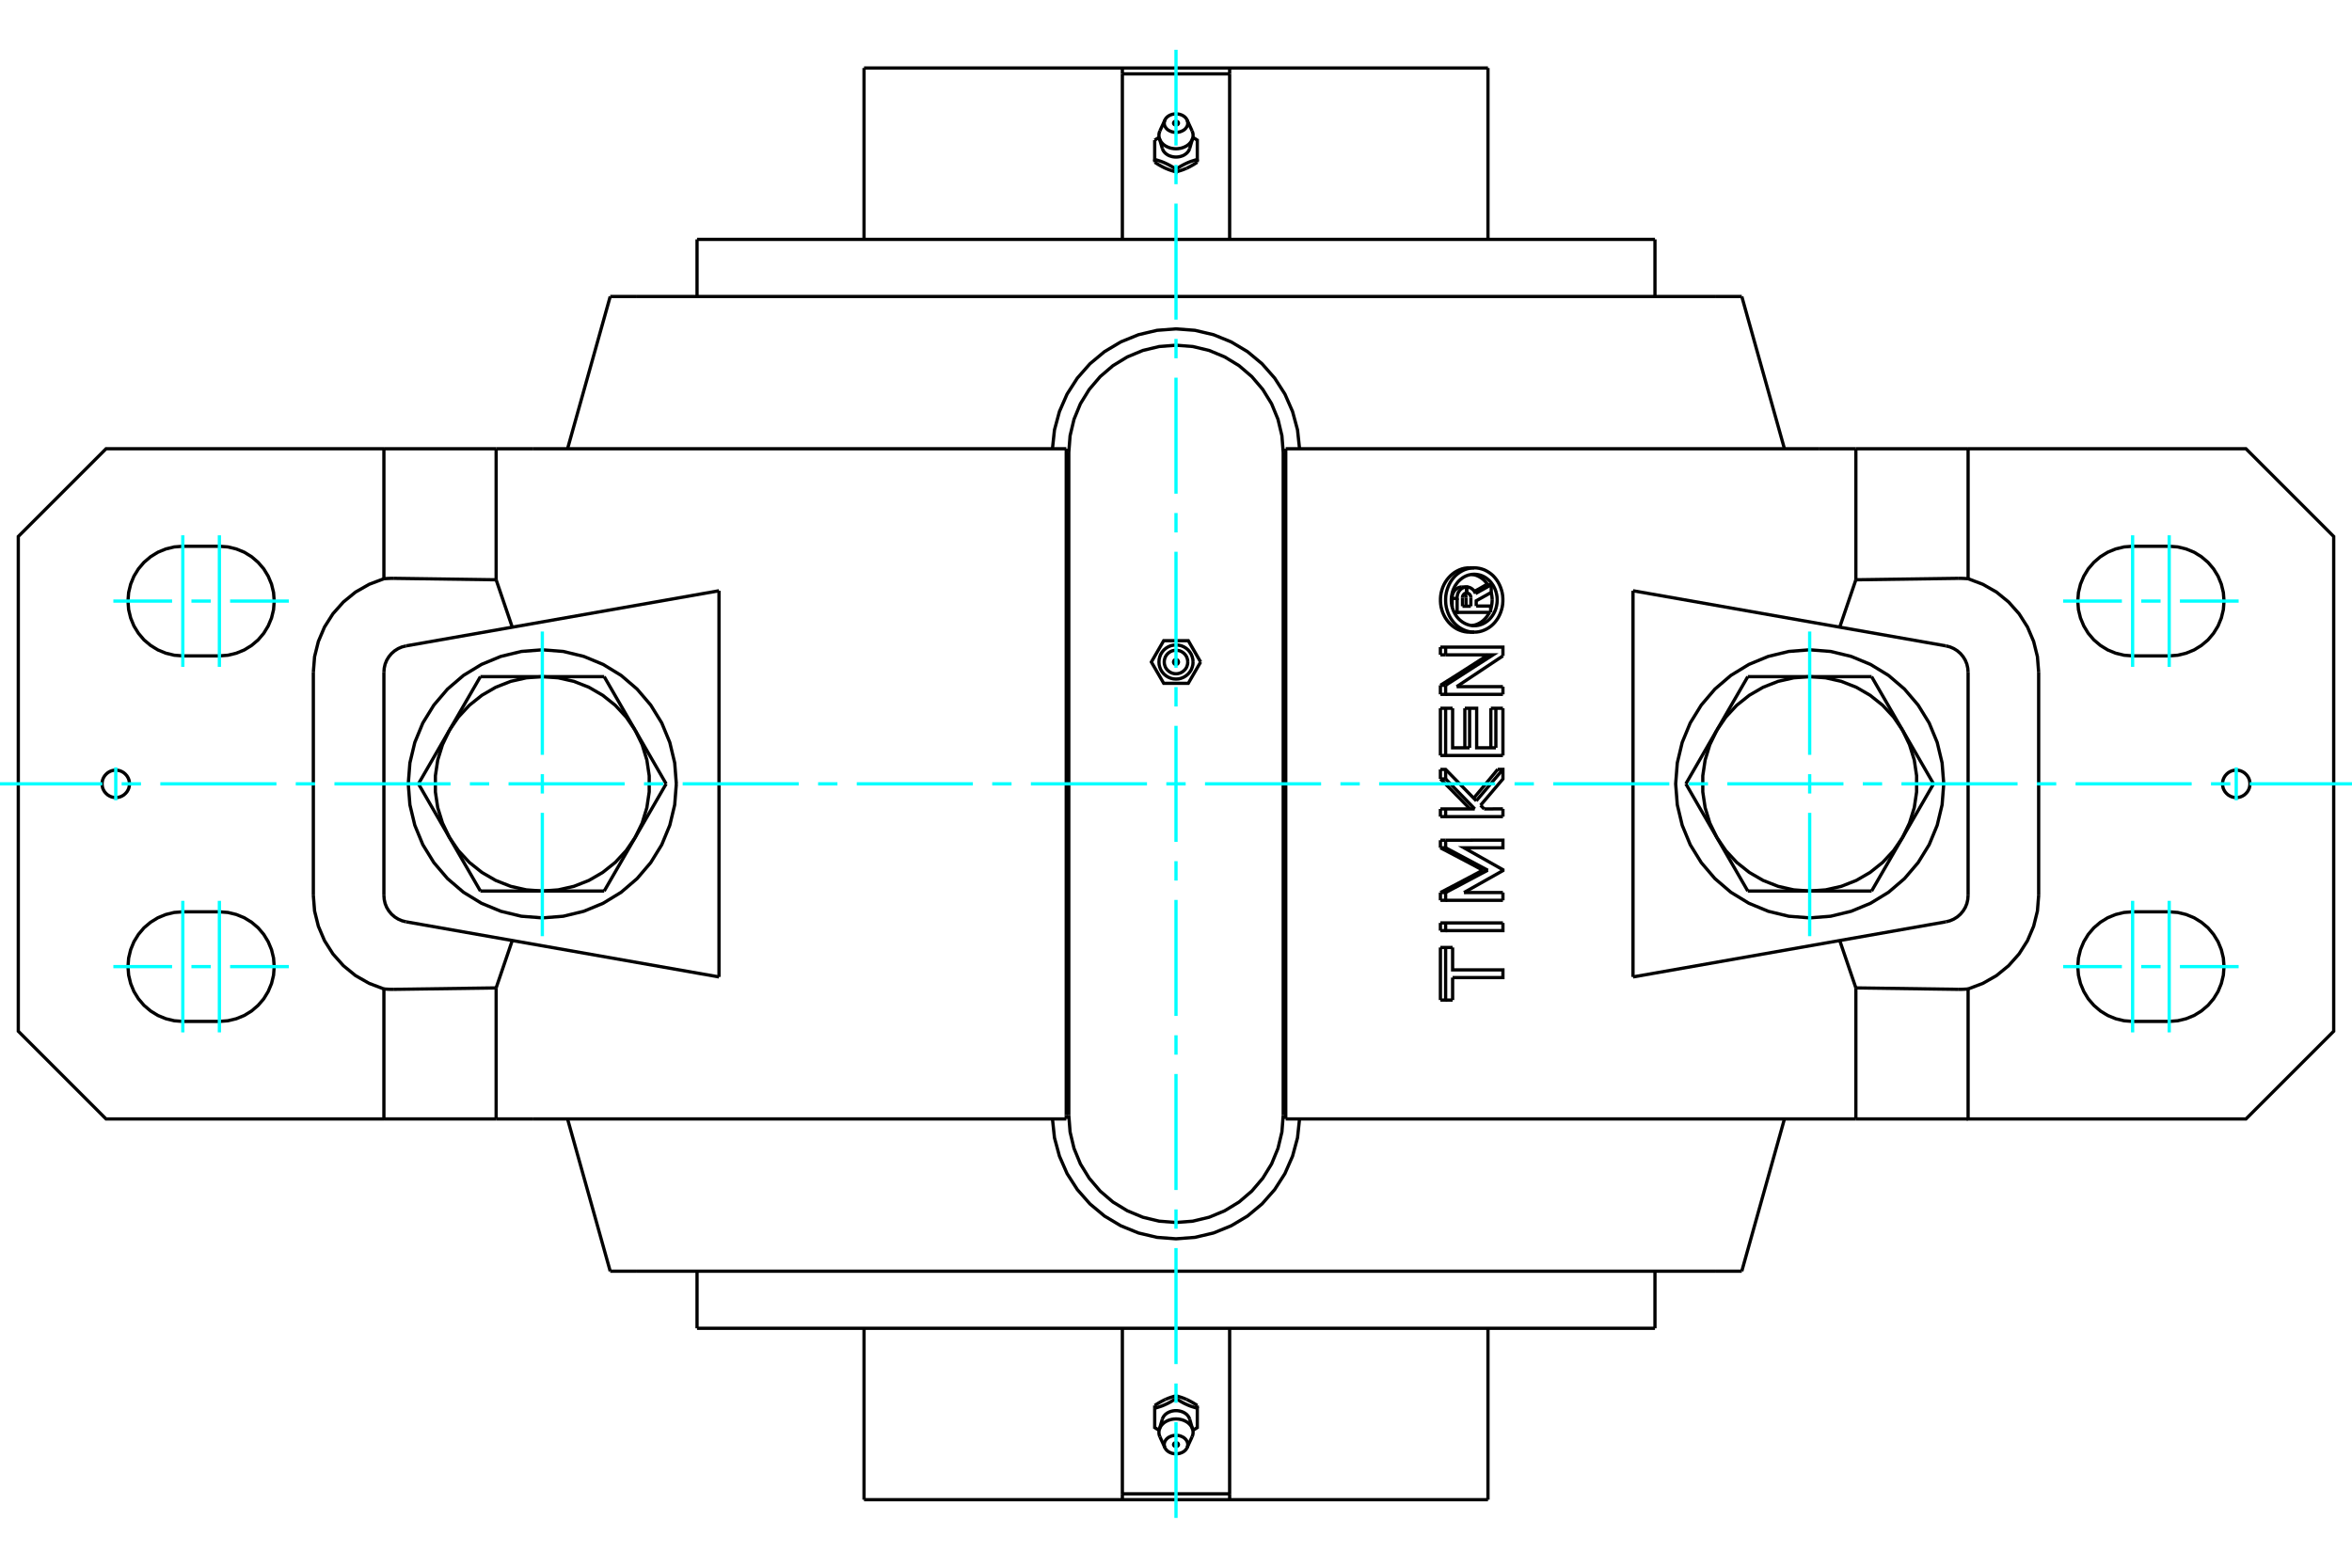 <?xml version="1.0" standalone="no"?>
<!DOCTYPE svg PUBLIC "-//W3C//DTD SVG 1.1//EN"
	"http://www.w3.org/Graphics/SVG/1.1/DTD/svg11.dtd">
<svg xmlns="http://www.w3.org/2000/svg" height="100%" width="100%" viewBox="0 0 36000 24000">
	<rect x="-1800" y="-1200" width="39600" height="26400" style="fill:#FFF"/>
	<g style="fill:none; fill-rule:evenodd" transform="matrix(1 0 0 1 0 0)">
		<g style="fill:none; stroke:#000; stroke-width:50; shape-rendering:geometricPrecision">
			<polyline points="19641,6926 19621,6670 19561,6419 19463,6181 19328,5962 19161,5766 18965,5598 18745,5464 18507,5365 18257,5305 18000,5285 17743,5305 17493,5365 17255,5464 17035,5598 16839,5766 16672,5962 16537,6181 16439,6419 16379,6670 16359,6926"/>
			<line x1="16359" y1="17074" x2="16359" y2="6926"/>
			<polyline points="16359,17074 16379,17330 16439,17581 16537,17819 16672,18038 16839,18234 17035,18402 17255,18536 17493,18635 17743,18695 18000,18715 18257,18695 18507,18635 18745,18536 18965,18402 19161,18234 19328,18038 19463,17819 19561,17581 19621,17330 19641,17074"/>
			<line x1="19641" y1="6926" x2="19641" y2="17074"/>
			<line x1="9735" y1="4539" x2="9340" y2="4539"/>
			<line x1="26265" y1="4539" x2="9735" y2="4539"/>
			<line x1="26660" y1="4539" x2="26265" y2="4539"/>
			<line x1="26265" y1="19461" x2="26660" y2="19461"/>
			<line x1="9735" y1="19461" x2="26265" y2="19461"/>
			<line x1="9340" y1="19461" x2="9735" y2="19461"/>
			<line x1="22385" y1="9281" x2="22513" y2="9281"/>
			<line x1="22385" y1="9153" x2="22385" y2="9281"/>
			<polyline points="22448,9079 22445,9079 22442,9079 22439,9079 22436,9080 22433,9081 22431,9082 22428,9083 22425,9084 22423,9085 22420,9086 22417,9088 22415,9090 22412,9091 22410,9093 22408,9095 22406,9097 22404,9100 22402,9102 22400,9105 22398,9107 22396,9110 22395,9112 22393,9115 22392,9118 22390,9121 22389,9124 22388,9127 22387,9130 22387,9133 22386,9136 22385,9140 22385,9143 22385,9146 22385,9149 22385,9153"/>
			<polyline points="22374,8987 22448,8987 22448,9079"/>
			<polyline points="22227,9161 22227,9153 22227,9146 22228,9138 22228,9131 22229,9123 22230,9116 22232,9108 22234,9101 22236,9094 22239,9086 22242,9079 22245,9073 22249,9066 22252,9059 22256,9053 22260,9047 22265,9041 22269,9036 22274,9031 22279,9026 22284,9021 22290,9017 22296,9012 22302,9008 22308,9005 22314,9001 22320,8998 22327,8996 22334,8993 22340,8991 22347,8990 22354,8988 22361,8987 22367,8987 22374,8987"/>
			<polyline points="22227,9161 22303,9161 22303,9153 22303,9145 22303,9138 22304,9130 22305,9123 22306,9115 22308,9108 22310,9101 22312,9093 22314,9086 22317,9079 22320,9073 22324,9066 22327,9060 22331,9053 22335,9047 22340,9042 22344,9036 22349,9031 22354,9026 22360,9021 22365,9016 22371,9012 22377,9008 22383,9005 22389,9001 22395,8998 22401,8996 22408,8993 22414,8991 22421,8990 22428,8988 22434,8987 22441,8987 22448,8987"/>
			<line x1="22227" y1="9292" x2="22227" y2="9161"/>
			<polyline points="22257,9375 22303,9375 22303,9161"/>
			<line x1="22816" y1="9375" x2="22303" y2="9375"/>
			<line x1="22816" y1="9278" x2="22816" y2="9375"/>
			<line x1="22595" y1="9278" x2="22816" y2="9278"/>
			<line x1="22440" y1="9281" x2="22440" y2="9151"/>
			<line x1="22513" y1="9281" x2="22513" y2="9151"/>
			<polyline points="22440,9151 22440,9149 22440,9147 22439,9145 22439,9143 22439,9141 22439,9139 22438,9137 22438,9135 22438,9133 22437,9131 22437,9129 22436,9128 22436,9126 22435,9124 22434,9122 22433,9120 22433,9118 22432,9116 22431,9115 22430,9113 22429,9111 22428,9110 22427,9108 22426,9106 22425,9105 22424,9103 22423,9102 22421,9101 22420,9099 22419,9098 22418,9097 22416,9095 22415,9094 22413,9093 22412,9092"/>
			<polyline points="22513,9151 22513,9148 22513,9144 22513,9141 22512,9138 22512,9135 22511,9132 22510,9129 22509,9126 22508,9123 22507,9120 22506,9117 22504,9114 22503,9111 22501,9109 22500,9106 22498,9104 22496,9101 22494,9099 22492,9097 22490,9095 22487,9093 22485,9091 22483,9089 22480,9088 22478,9086 22475,9085 22472,9084 22470,9083 22467,9082 22464,9081 22461,9080 22459,9079 22456,9079 22453,9079 22450,9079"/>
			<polyline points="22448,9079 22450,9079 22450,8987"/>
			<polyline points="22448,8987 22450,8987 22455,8987 22460,8987 22465,8988 22470,8988 22474,8989 22479,8990 22484,8991 22489,8993 22493,8994 22498,8996 22502,8998 22507,9000 22511,9002 22516,9005 22520,9007 22524,9010 22528,9013 22532,9016 22536,9019 22540,9023 22544,9026 22548,9030 22551,9033 22555,9037 22558,9041 22561,9046 22564,9050 22567,9054 22570,9059 22573,9063 22575,9068 22578,9073 22580,9078 22582,9082 22584,9087"/>
			<polyline points="22568,9055 22573,9052 22578,9049 22583,9046 22589,9043 22594,9040 22599,9037 22604,9034 22609,9031 22615,9028 22620,9025 22625,9023 22630,9020 22635,9017 22641,9014 22646,9011 22651,9008 22656,9005 22661,9002 22667,8999 22672,8996 22677,8993 22682,8990 22687,8987 22693,8984 22698,8981 22703,8978 22708,8975 22713,8972 22718,8969 22724,8966 22729,8963 22734,8960 22739,8957 22744,8955 22749,8952"/>
			<line x1="22584" y1="9087" x2="22825" y2="8952"/>
			<polyline points="22749,8952 22825,8952 22825,9069 22595,9198 22595,9278"/>
			<polyline points="22047,10843 22127,10843 22234,10843"/>
			<line x1="22047" y1="11566" x2="22047" y2="10843"/>
			<polyline points="22047,11566 22127,11566 22127,10843"/>
			<line x1="23004" y1="11566" x2="22127" y2="11566"/>
			<line x1="23004" y1="10843" x2="23004" y2="11566"/>
			<polyline points="22819,10843 22896,10843 23004,10843"/>
			<line x1="22819" y1="11448" x2="22819" y2="10843"/>
			<line x1="22896" y1="11448" x2="22896" y2="10843"/>
			<polyline points="22234,10843 22234,11448 22494,11448"/>
			<line x1="22421" y1="11448" x2="22421" y2="10843"/>
			<line x1="22494" y1="11448" x2="22494" y2="10843"/>
			<polyline points="22421,10843 22494,10843 22602,10843 22602,11448 22896,11448"/>
			<line x1="22047" y1="12979" x2="22047" y2="12863"/>
			<polyline points="22047,12979 22127,12979 22127,12863"/>
			<line x1="22047" y1="12863" x2="22127" y2="12863"/>
			<polyline points="22696,13322 22678,13312 22660,13302 22641,13292 22623,13283 22605,13273 22587,13263 22568,13253 22550,13243 22532,13234 22513,13224 22495,13214 22476,13204 22458,13194 22439,13185 22421,13175 22402,13165 22384,13155 22365,13146 22347,13136 22328,13126 22310,13116 22291,13106 22272,13097 22254,13087 22235,13077 22216,13067 22198,13058 22179,13048 22160,13038 22142,13028 22123,13018 22104,13009 22085,12999 22066,12989 22047,12979"/>
			<polyline points="22696,13322 22771,13322 22127,12979"/>
			<polyline points="22047,13664 22066,13654 22085,13645 22104,13635 22123,13625 22142,13615 22160,13605 22179,13596 22198,13586 22216,13576 22235,13566 22254,13557 22272,13547 22291,13537 22310,13527 22328,13517 22347,13508 22365,13498 22384,13488 22402,13478 22421,13468 22439,13459 22458,13449 22476,13439 22495,13429 22513,13420 22532,13410 22550,13400 22568,13390 22587,13380 22605,13371 22623,13361 22641,13351 22660,13341 22678,13331 22696,13322"/>
			<polyline points="22047,13664 22127,13664 22771,13322"/>
			<line x1="22047" y1="13783" x2="22047" y2="13664"/>
			<polyline points="22047,13783 22127,13783 22127,13664"/>
			<line x1="23004" y1="13783" x2="22127" y2="13783"/>
			<line x1="23004" y1="13664" x2="23004" y2="13783"/>
			<line x1="22408" y1="13664" x2="23004" y2="13664"/>
			<polyline points="22127,12863 23004,12862 23004,12979 22408,12979 23004,13315 23004,13328 22408,13664"/>
			<polyline points="22047,14505 22127,14505 22234,14505"/>
			<line x1="22047" y1="15310" x2="22047" y2="14505"/>
			<polyline points="22047,15310 22127,15310 22127,14505"/>
			<line x1="22234" y1="15310" x2="22127" y2="15310"/>
			<line x1="22234" y1="14966" x2="22234" y2="15310"/>
			<polyline points="22234,14505 22234,14848 23004,14848 23004,14966 22234,14966"/>
			<polyline points="22047,14129 22127,14129 23004,14129"/>
			<line x1="22047" y1="14247" x2="22047" y2="14129"/>
			<polyline points="22047,14247 22127,14247 22127,14129"/>
			<polyline points="23004,14129 23004,14247 22127,14247"/>
			<polyline points="22047,12384 22127,12384 22573,12384"/>
			<line x1="22047" y1="12502" x2="22047" y2="12384"/>
			<polyline points="22047,12502 22127,12502 22127,12384"/>
			<line x1="23004" y1="12502" x2="22127" y2="12502"/>
			<line x1="23004" y1="12383" x2="23004" y2="12502"/>
			<line x1="22716" y1="12384" x2="23004" y2="12383"/>
			<line x1="22662" y1="12328" x2="22716" y2="12384"/>
			<polyline points="22500,12384 22487,12371 22474,12357 22461,12344 22449,12331 22436,12318 22423,12305 22410,12292 22397,12279 22385,12266 22372,12253 22359,12239 22346,12226 22333,12213 22320,12200 22307,12187 22294,12174 22281,12161 22269,12148 22256,12135 22243,12122 22230,12108 22217,12095 22204,12082 22191,12069 22178,12056 22165,12043 22152,12030 22139,12017 22126,12004 22113,11991 22100,11977 22087,11964 22074,11951 22061,11938 22047,11925"/>
			<line x1="22573" y1="12384" x2="22127" y2="11925"/>
			<line x1="22047" y1="11925" x2="22127" y2="11925"/>
			<line x1="22047" y1="11925" x2="22047" y2="11779"/>
			<line x1="22127" y1="11925" x2="22127" y2="11779"/>
			<polyline points="22047,11779 22127,11779 22596,12260"/>
			<polyline points="22557,12220 22567,12207 22578,12195 22588,12182 22599,12169 22610,12157 22620,12144 22631,12131 22641,12119 22652,12106 22663,12094 22673,12081 22684,12068 22694,12056 22705,12043 22715,12030 22726,12018 22736,12005 22747,11993 22757,11980 22768,11967 22778,11955 22789,11942 22799,11930 22810,11917 22820,11904 22831,11892 22841,11879 22852,11866 22862,11854 22873,11841 22883,11829 22893,11816 22904,11803 22914,11791 22925,11778"/>
			<line x1="22596" y1="12260" x2="23004" y2="11778"/>
			<polyline points="22925,11778 23004,11778 23004,11925 22662,12328"/>
			<line x1="22047" y1="10630" x2="22047" y2="10491"/>
			<polyline points="22047,10630 22127,10630 22127,10491"/>
			<line x1="22047" y1="10491" x2="22127" y2="10491"/>
			<line x1="23004" y1="10630" x2="22127" y2="10630"/>
			<line x1="23004" y1="10512" x2="23004" y2="10630"/>
			<line x1="22296" y1="10512" x2="23004" y2="10512"/>
			<line x1="23004" y1="10041" x2="22296" y2="10512"/>
			<polyline points="22047,10491 22069,10478 22090,10464 22111,10451 22132,10438 22153,10424 22175,10411 22196,10398 22217,10385 22238,10371 22259,10358 22280,10345 22301,10331 22322,10318 22343,10305 22364,10291 22384,10278 22405,10265 22426,10251 22447,10238 22468,10225 22489,10211 22509,10198 22530,10185 22551,10172 22571,10158 22592,10145 22613,10132 22633,10118 22654,10105 22674,10092 22695,10078 22715,10065 22736,10052 22756,10038 22777,10025"/>
			<polyline points="22127,10491 22853,10025 22127,10025"/>
			<line x1="22047" y1="10025" x2="22127" y2="10025"/>
			<line x1="22047" y1="10025" x2="22047" y2="9907"/>
			<line x1="22127" y1="10025" x2="22127" y2="9907"/>
			<polyline points="22047,9907 22127,9907 23004,9907 23004,10041"/>
			<polyline points="22565,9678 22604,9676 22643,9670 22682,9660 22719,9646 22755,9629 22790,9608 22823,9584 22854,9556 22882,9526 22908,9492 22931,9457 22951,9419 22968,9379 22982,9337 22993,9295 23000,9251 23003,9207 23003,9163 23000,9119 22993,9076 22982,9033 22968,8992 22951,8952 22931,8914 22908,8878 22882,8845 22854,8814 22823,8787 22790,8763 22755,8742 22719,8724 22682,8711 22643,8701 22604,8695 22565,8693 22526,8695 22487,8701 22448,8711 22411,8724 22375,8742 22340,8763 22307,8787 22276,8814 22248,8845 22222,8878 22199,8914 22179,8952 22162,8992 22148,9033 22137,9076 22130,9119 22127,9163 22127,9207 22130,9251 22137,9295 22148,9337 22162,9379 22179,9419 22199,9457 22222,9492 22248,9526 22276,9556 22307,9584 22340,9608 22375,9629 22411,9646 22448,9660 22487,9670 22526,9676 22565,9678"/>
			<polyline points="22491,9678 22453,9676 22414,9670 22375,9660 22337,9646 22300,9629 22264,9607 22231,9583 22200,9555 22172,9526 22146,9493 22122,9458 22101,9419 22083,9379 22069,9337 22058,9294 22051,9250 22048,9207 22048,9164 22051,9121 22058,9077 22069,9034 22083,8992 22101,8951 22122,8913 22146,8877 22172,8845 22200,8815 22231,8788 22264,8763 22300,8742 22337,8724 22375,8710 22414,8700 22453,8695 22491,8693"/>
			<polyline points="22565,9579 22596,9578 22628,9573 22658,9565 22688,9554 22717,9540 22745,9523 22771,9504 22796,9482 22819,9457 22839,9431 22858,9402 22874,9372 22888,9340 22899,9307 22907,9273 22913,9238 22916,9203 22916,9168 22913,9132 22907,9098 22899,9064 22888,9030 22874,8999 22858,8968 22839,8940 22819,8913 22796,8889 22771,8867 22745,8847 22717,8830 22688,8816 22658,8805 22628,8798 22596,8793 22565,8791 22534,8793 22502,8798 22472,8805 22442,8816 22413,8830 22385,8847 22359,8867 22334,8889 22311,8913 22291,8940 22272,8968 22256,8999 22242,9030 22231,9064 22223,9098 22217,9132 22214,9168 22214,9203 22217,9238 22223,9273 22231,9307 22242,9340 22256,9372 22272,9402 22291,9431 22311,9457 22334,9482 22359,9504 22385,9523 22413,9540 22442,9554 22472,9565 22502,9573 22534,9578 22565,9579"/>
			<polyline points="22816,9327 22817,9323 22818,9319 22820,9315 22821,9311 22822,9307 22823,9303 22824,9299 22825,9295 22826,9291 22827,9287 22828,9283 22829,9279 22830,9274 22831,9270 22831,9266 22832,9262 22833,9258 22834,9254 22834,9250 22835,9246 22835,9242 22836,9238 22836,9234 22837,9230 22837,9225 22837,9221 22838,9217 22838,9213 22838,9209 22838,9205 22839,9201 22839,9197 22839,9193 22839,9189 22839,9185"/>
			<polyline points="22528,9577 22538,9576 22547,9574 22557,9572 22566,9570 22576,9568 22585,9565 22594,9562 22604,9558 22613,9555 22622,9551 22631,9546 22640,9542 22649,9537 22657,9532 22666,9527 22674,9521 22682,9515 22690,9509 22698,9503 22706,9496 22713,9489 22720,9483 22727,9476 22734,9468 22740,9461 22747,9453 22753,9446 22759,9438 22765,9429 22771,9421 22776,9412 22782,9403 22787,9394 22792,9384 22796,9375"/>
			<polyline points="22772,8952 22767,8944 22762,8937 22757,8930 22751,8923 22746,8916 22740,8910 22735,8903 22729,8897 22723,8891 22717,8885 22711,8879 22704,8873 22698,8868 22691,8862 22684,8857 22677,8852 22670,8847 22663,8842 22656,8838 22648,8833 22641,8829 22633,8825 22625,8821 22617,8818 22610,8814 22602,8811 22594,8808 22585,8806 22577,8803 22569,8801 22561,8799 22553,8797 22545,8796 22536,8795 22528,8793"/>
			<polyline points="22839,9185 22839,9182 22839,9179 22839,9175 22839,9172 22839,9169 22838,9166 22838,9162 22838,9159 22838,9156 22838,9152 22837,9149 22837,9146 22837,9143 22836,9139 22836,9136 22836,9133 22835,9129 22835,9126 22834,9123 22834,9119 22833,9116 22833,9113 22832,9109 22832,9106 22831,9103 22831,9099 22830,9096 22829,9093 22828,9089 22828,9086 22827,9083 22826,9079 22825,9076 22825,9073 22824,9070"/>
			<line x1="26752" y1="13641" x2="26278" y2="12821"/>
			<line x1="27699" y1="13641" x2="26752" y2="13641"/>
			<polyline points="26278,12821 26416,13023 26583,13203 26775,13356 26987,13479 27216,13569 27455,13623 27699,13641"/>
			<line x1="29121" y1="12821" x2="28647" y2="13641"/>
			<polyline points="27699,13641 27944,13623 28183,13569 28412,13479 28624,13356 28816,13203 28983,13023 29121,12821"/>
			<line x1="28647" y1="13641" x2="27699" y2="13641"/>
			<line x1="25804" y1="12000" x2="26278" y2="11179"/>
			<line x1="26278" y1="12821" x2="25804" y2="12000"/>
			<polyline points="26278,11179 26171,11400 26099,11635 26063,11877 26063,12123 26099,12365 26171,12600 26278,12821"/>
			<line x1="26752" y1="10359" x2="27699" y2="10359"/>
			<line x1="26278" y1="11179" x2="26752" y2="10359"/>
			<polyline points="27699,10359 27455,10377 27216,10431 26987,10521 26775,10644 26583,10797 26416,10977 26278,11179"/>
			<line x1="29121" y1="11179" x2="29595" y2="12000"/>
			<polyline points="29121,12821 29227,12600 29300,12365 29336,12123 29336,11877 29300,11635 29227,11400 29121,11179"/>
			<line x1="29595" y1="12000" x2="29121" y2="12821"/>
			<line x1="27699" y1="10359" x2="28647" y2="10359"/>
			<polyline points="29121,11179 28983,10977 28816,10797 28624,10644 28412,10521 28183,10431 27944,10377 27699,10359"/>
			<line x1="28647" y1="10359" x2="29121" y2="11179"/>
			<line x1="9248" y1="10359" x2="9722" y2="11179"/>
			<line x1="8301" y1="10359" x2="9248" y2="10359"/>
			<polyline points="9722,11179 9584,10977 9417,10797 9225,10644 9013,10521 8784,10431 8545,10377 8301,10359"/>
			<line x1="6879" y1="11179" x2="7353" y2="10359"/>
			<polyline points="8301,10359 8056,10377 7817,10431 7588,10521 7376,10644 7184,10797 7017,10977 6879,11179"/>
			<line x1="7353" y1="10359" x2="8301" y2="10359"/>
			<line x1="10196" y1="12000" x2="9722" y2="12821"/>
			<line x1="9722" y1="11179" x2="10196" y2="12000"/>
			<polyline points="9722,12821 9829,12600 9901,12365 9937,12123 9937,11877 9901,11635 9829,11400 9722,11179"/>
			<line x1="9248" y1="13641" x2="8301" y2="13641"/>
			<line x1="9722" y1="12821" x2="9248" y2="13641"/>
			<polyline points="8301,13641 8545,13623 8784,13569 9013,13479 9225,13356 9417,13203 9584,13023 9722,12821"/>
			<line x1="6879" y1="12821" x2="6405" y2="12000"/>
			<polyline points="6879,11179 6773,11400 6700,11635 6664,11877 6664,12123 6700,12365 6773,12600 6879,12821"/>
			<line x1="6405" y1="12000" x2="6879" y2="11179"/>
			<line x1="8301" y1="13641" x2="7353" y2="13641"/>
			<polyline points="6879,12821 7017,13023 7184,13203 7376,13356 7588,13479 7817,13569 8056,13623 8301,13641"/>
			<line x1="7353" y1="13641" x2="6879" y2="12821"/>
			<polyline points="29751,12000 29726,11679 29651,11366 29528,11068 29359,10794 29150,10549 28906,10340 28631,10172 28334,10049 28020,9973 27699,9948 27379,9973 27065,10049 26768,10172 26493,10340 26249,10549 26040,10794 25871,11068 25748,11366 25673,11679 25648,12000 25673,12321 25748,12634 25871,12932 26040,13206 26249,13451 26493,13660 26768,13828 27065,13951 27379,14027 27699,14052 28020,14027 28334,13951 28631,13828 28906,13660 29150,13451 29359,13206 29528,12932 29651,12634 29726,12321 29751,12000"/>
			<polyline points="10352,12000 10327,11679 10252,11366 10129,11068 9960,10794 9751,10549 9507,10340 9232,10172 8935,10049 8621,9973 8301,9948 7980,9973 7666,10049 7369,10172 7094,10340 6850,10549 6641,10794 6472,11068 6349,11366 6274,11679 6249,12000 6274,12321 6349,12634 6472,12932 6641,13206 6850,13451 7094,13660 7369,13828 7666,13951 7980,14027 8301,14052 8621,14027 8935,13951 9232,13828 9507,13660 9751,13451 9960,13206 10129,12932 10252,12634 10327,12321 10352,12000"/>
			<polyline points="6032,8854 6028,8854 6023,8854 6019,8854 6014,8854 6010,8854 6005,8854 6001,8854 5997,8854 5992,8854 5988,8854 5983,8854 5979,8854 5974,8854 5970,8855 5965,8855 5961,8855 5956,8855 5952,8855 5947,8855 5943,8856 5938,8856 5934,8856 5929,8856 5925,8857 5920,8857 5916,8857 5911,8857 5907,8858 5902,8858 5898,8858 5894,8859 5889,8859 5885,8859 5880,8860 5876,8860"/>
			<line x1="7594" y1="8876" x2="6032" y2="8854"/>
			<line x1="7594" y1="6870" x2="7594" y2="8876"/>
			<line x1="7594" y1="6870" x2="5876" y2="6870"/>
			<line x1="5876" y1="8860" x2="5876" y2="6870"/>
			<polyline points="30124,8860 30120,8860 30115,8859 30111,8859 30106,8859 30102,8858 30098,8858 30093,8858 30089,8857 30084,8857 30080,8857 30075,8857 30071,8856 30066,8856 30062,8856 30057,8856 30053,8855 30048,8855 30044,8855 30039,8855 30035,8855 30030,8855 30026,8854 30021,8854 30017,8854 30012,8854 30008,8854 30003,8854 29999,8854 29995,8854 29990,8854 29986,8854 29981,8854 29977,8854 29972,8854 29968,8854"/>
			<line x1="30124" y1="6870" x2="30124" y2="8860"/>
			<line x1="30124" y1="6870" x2="28406" y2="6870"/>
			<line x1="28406" y1="8876" x2="28406" y2="6870"/>
			<line x1="29968" y1="8854" x2="28406" y2="8876"/>
			<polyline points="31204,10293 31185,10053 31127,9820 31033,9599 30904,9396 30744,9216 30558,9064 30349,8945 30124,8860"/>
			<line x1="31204" y1="13707" x2="31204" y2="10293"/>
			<polyline points="30124,15140 30349,15055 30558,14936 30744,14784 30904,14604 31033,14401 31127,14180 31185,13947 31204,13707"/>
			<polyline points="30124,15140 30124,17130 34377,17130 35720,15787 35720,8213 34377,6870 30124,6870"/>
			<line x1="33202" y1="15637" x2="32642" y2="15637"/>
			<polyline points="32642,13959 32511,13969 32383,14000 32261,14050 32149,14119 32049,14204 31963,14305 31895,14417 31844,14539 31813,14667 31803,14798 31813,14929 31844,15057 31895,15179 31963,15291 32049,15391 32149,15477 32261,15546 32383,15596 32511,15627 32642,15637"/>
			<line x1="32642" y1="13959" x2="33202" y2="13959"/>
			<polyline points="33202,15637 33333,15627 33461,15596 33583,15546 33695,15477 33796,15391 33881,15291 33950,15179 34000,15057 34031,14929 34041,14798 34031,14667 34000,14539 33950,14417 33881,14305 33796,14204 33695,14119 33583,14050 33461,14000 33333,13969 33202,13959"/>
			<line x1="33202" y1="10041" x2="32642" y2="10041"/>
			<polyline points="32642,8363 32511,8373 32383,8404 32261,8454 32149,8523 32049,8609 31963,8709 31895,8821 31844,8943 31813,9071 31803,9202 31813,9333 31844,9461 31895,9583 31963,9695 32049,9796 32149,9881 32261,9950 32383,10000 32511,10031 32642,10041"/>
			<line x1="32642" y1="8363" x2="33202" y2="8363"/>
			<polyline points="33202,10041 33333,10031 33461,10000 33583,9950 33695,9881 33796,9796 33881,9695 33950,9583 34000,9461 34031,9333 34041,9202 34031,9071 34000,8943 33950,8821 33881,8709 33796,8609 33695,8523 33583,8454 33461,8404 33333,8373 33202,8363"/>
			<polyline points="34438,12000 34435,11967 34428,11935 34415,11905 34398,11877 34376,11852 34351,11830 34323,11813 34293,11800 34261,11793 34228,11790 34195,11793 34163,11800 34133,11813 34105,11830 34080,11852 34058,11877 34041,11905 34028,11935 34021,11967 34018,12000 34021,12033 34028,12065 34041,12095 34058,12123 34080,12148 34105,12170 34133,12187 34163,12200 34195,12207 34228,12210 34261,12207 34293,12200 34323,12187 34351,12170 34376,12148 34398,12123 34415,12095 34428,12065 34435,12033 34438,12000"/>
			<line x1="28406" y1="8876" x2="28159" y2="9602"/>
			<polyline points="29968,15146 29972,15146 29977,15146 29981,15146 29986,15146 29990,15146 29995,15146 29999,15146 30003,15146 30008,15146 30012,15146 30017,15146 30021,15146 30026,15146 30030,15145 30035,15145 30039,15145 30044,15145 30048,15145 30053,15145 30057,15144 30062,15144 30066,15144 30071,15144 30075,15143 30080,15143 30084,15143 30089,15143 30093,15142 30098,15142 30102,15142 30106,15141 30111,15141 30115,15141 30120,15140 30124,15140"/>
			<line x1="28406" y1="15124" x2="29968" y2="15146"/>
			<line x1="28406" y1="17130" x2="28406" y2="15124"/>
			<line x1="28406" y1="17130" x2="30124" y2="17130"/>
			<polyline points="5876,15140 5880,15140 5885,15141 5889,15141 5894,15141 5898,15142 5902,15142 5907,15142 5911,15143 5916,15143 5920,15143 5925,15143 5929,15144 5934,15144 5938,15144 5943,15144 5947,15145 5952,15145 5956,15145 5961,15145 5965,15145 5970,15145 5974,15146 5979,15146 5983,15146 5988,15146 5992,15146 5997,15146 6001,15146 6005,15146 6010,15146 6014,15146 6019,15146 6023,15146 6028,15146 6032,15146"/>
			<line x1="5876" y1="17130" x2="5876" y2="15140"/>
			<line x1="5876" y1="17130" x2="7594" y2="17130"/>
			<line x1="7594" y1="15124" x2="7594" y2="17130"/>
			<line x1="6032" y1="15146" x2="7594" y2="15124"/>
			<polyline points="5876,6870 1623,6870 280,8213 280,15787 1623,17130 5876,17130"/>
			<polyline points="4796,13707 4815,13947 4873,14180 4967,14401 5096,14604 5256,14784 5442,14936 5651,15055 5876,15140"/>
			<line x1="4796" y1="10293" x2="4796" y2="13707"/>
			<polyline points="5876,8860 5651,8945 5442,9064 5256,9216 5096,9396 4967,9599 4873,9820 4815,10053 4796,10293"/>
			<polyline points="1982,12000 1979,11967 1972,11935 1959,11905 1942,11877 1920,11852 1895,11830 1867,11813 1837,11800 1805,11793 1772,11790 1739,11793 1707,11800 1677,11813 1649,11830 1624,11852 1602,11877 1585,11905 1572,11935 1565,11967 1562,12000 1565,12033 1572,12065 1585,12095 1602,12123 1624,12148 1649,12170 1677,12187 1707,12200 1739,12207 1772,12210 1805,12207 1837,12200 1867,12187 1895,12170 1920,12148 1942,12123 1959,12095 1972,12065 1979,12033 1982,12000"/>
			<line x1="3358" y1="10041" x2="2798" y2="10041"/>
			<polyline points="2798,8363 2667,8373 2539,8404 2417,8454 2305,8523 2204,8609 2119,8709 2050,8821 2000,8943 1969,9071 1959,9202 1969,9333 2000,9461 2050,9583 2119,9695 2204,9796 2305,9881 2417,9950 2539,10000 2667,10031 2798,10041"/>
			<line x1="2798" y1="8363" x2="3358" y2="8363"/>
			<polyline points="3358,10041 3489,10031 3617,10000 3739,9950 3851,9881 3951,9796 4037,9695 4105,9583 4156,9461 4187,9333 4197,9202 4187,9071 4156,8943 4105,8821 4037,8709 3951,8609 3851,8523 3739,8454 3617,8404 3489,8373 3358,8363"/>
			<line x1="3358" y1="15637" x2="2798" y2="15637"/>
			<polyline points="2798,13959 2667,13969 2539,14000 2417,14050 2305,14119 2204,14204 2119,14305 2050,14417 2000,14539 1969,14667 1959,14798 1969,14929 2000,15057 2050,15179 2119,15291 2204,15391 2305,15477 2417,15546 2539,15596 2667,15627 2798,15637"/>
			<line x1="2798" y1="13959" x2="3358" y2="13959"/>
			<polyline points="3358,15637 3489,15627 3617,15596 3739,15546 3851,15477 3951,15391 4037,15291 4105,15179 4156,15057 4187,14929 4197,14798 4187,14667 4156,14539 4105,14417 4037,14305 3951,14204 3851,14119 3739,14050 3617,14000 3489,13969 3358,13959"/>
			<line x1="7594" y1="15124" x2="7841" y2="14398"/>
			<line x1="8152" y1="17130" x2="7594" y2="17130"/>
			<polyline points="28406,17130 27848,17130 19679,17130"/>
			<line x1="16321" y1="17130" x2="8152" y2="17130"/>
			<polyline points="19680,6926 19680,17074 19680,17075 19680,17077 19680,17078 19680,17080 19680,17082 19680,17083 19680,17085 19680,17086 19680,17088 19680,17090 19680,17091 19680,17093 19680,17094 19680,17096 19680,17097 19680,17099 19680,17101 19680,17102 19680,17104 19680,17105 19680,17107 19680,17109 19680,17110 19680,17112 19679,17113 19679,17115 19679,17117 19679,17118 19679,17120 19679,17122 19679,17123 19679,17125 19679,17126 19679,17128 19679,17130"/>
			<polyline points="16321,17130 16321,17128 16321,17126 16321,17125 16321,17123 16321,17122 16321,17120 16321,17118 16321,17117 16321,17115 16321,17113 16320,17112 16320,17110 16320,17109 16320,17107 16320,17105 16320,17104 16320,17102 16320,17101 16320,17099 16320,17097 16320,17096 16320,17094 16320,17093 16320,17091 16320,17090 16320,17088 16320,17086 16320,17085 16320,17083 16320,17082 16320,17080 16320,17078 16320,17077 16320,17075 16320,17074"/>
			<polyline points="16109,17130 16140,17419 16216,17700 16333,17967 16490,18212 16683,18431 16906,18617 17156,18766 17426,18876 17710,18943 18000,18965 18290,18943 18574,18876 18844,18766 19094,18617 19317,18431 19510,18212 19667,17967 19784,17700 19860,17419 19891,17130"/>
			<polyline points="19891,6870 19860,6581 19784,6300 19667,6033 19510,5788 19317,5569 19094,5383 18844,5234 18574,5124 18290,5057 18000,5035 17710,5057 17426,5124 17156,5234 16906,5383 16683,5569 16490,5788 16333,6033 16216,6300 16140,6581 16109,6870"/>
			<polyline points="19679,6870 19679,6872 19679,6874 19679,6875 19679,6877 19679,6878 19679,6880 19679,6882 19679,6883 19679,6885 19679,6887 19680,6888 19680,6890 19680,6891 19680,6893 19680,6895 19680,6896 19680,6898 19680,6899 19680,6901 19680,6903 19680,6904 19680,6906 19680,6907 19680,6909 19680,6910 19680,6912 19680,6914 19680,6915 19680,6917 19680,6918 19680,6920 19680,6922 19680,6923 19680,6925 19680,6926"/>
			<polyline points="16320,6926 16320,6925 16320,6923 16320,6922 16320,6920 16320,6918 16320,6917 16320,6915 16320,6914 16320,6912 16320,6910 16320,6909 16320,6907 16320,6906 16320,6904 16320,6903 16320,6901 16320,6899 16320,6898 16320,6896 16320,6895 16320,6893 16320,6891 16320,6890 16320,6888 16321,6887 16321,6885 16321,6883 16321,6882 16321,6880 16321,6878 16321,6877 16321,6875 16321,6874 16321,6872 16321,6870"/>
			<line x1="16320" y1="17074" x2="16320" y2="6926"/>
			<line x1="8152" y1="6870" x2="16321" y2="6870"/>
			<line x1="11005" y1="14956" x2="11005" y2="9044"/>
			<line x1="8687" y1="6870" x2="9340" y2="4539"/>
			<line x1="27313" y1="17130" x2="26660" y2="19461"/>
			<line x1="27313" y1="6870" x2="26660" y2="4539"/>
			<line x1="8687" y1="17130" x2="9340" y2="19461"/>
			<line x1="27848" y1="6870" x2="28406" y2="6870"/>
			<line x1="7841" y1="9602" x2="7594" y2="8876"/>
			<line x1="7594" y1="6870" x2="8152" y2="6870"/>
			<line x1="24995" y1="9044" x2="24995" y2="14956"/>
			<line x1="29785" y1="14112" x2="24995" y2="14956"/>
			<polyline points="29785,14112 29847,14096 29905,14071 29959,14037 30007,13995 30048,13946 30081,13892 30105,13833 30119,13771 30124,13707"/>
			<line x1="30124" y1="10293" x2="30124" y2="13707"/>
			<polyline points="30124,10293 30119,10229 30105,10167 30081,10108 30048,10054 30007,10005 29959,9963 29905,9929 29847,9904 29785,9888"/>
			<line x1="24995" y1="9044" x2="29785" y2="9888"/>
			<line x1="6215" y1="9888" x2="11005" y2="9044"/>
			<polyline points="6215,9888 6153,9904 6095,9929 6041,9963 5993,10005 5952,10054 5919,10108 5895,10167 5881,10229 5876,10293"/>
			<line x1="5876" y1="13707" x2="5876" y2="10293"/>
			<polyline points="5876,13707 5881,13771 5895,13833 5919,13892 5952,13946 5993,13995 6041,14037 6095,14071 6153,14096 6215,14112"/>
			<line x1="11005" y1="14956" x2="6215" y2="14112"/>
			<line x1="19679" y1="6870" x2="27848" y2="6870"/>
			<line x1="28159" y1="14398" x2="28406" y2="15124"/>
			<line x1="25331" y1="20335" x2="10669" y2="20335"/>
			<polyline points="18000,1914 17993,1914 17987,1912 17981,1910 17975,1907 17971,1903 17967,1899 17965,1894 17963,1889 17963,1883 17964,1878 17966,1873 17969,1869 17973,1865 17978,1861 17984,1858 17990,1857 17997,1856 18003,1856 18010,1857 18016,1858 18022,1861 18027,1865 18031,1869 18034,1873 18036,1878 18037,1883 18037,1889 18035,1894 18033,1899 18029,1903 18025,1907 18019,1910 18013,1912 18007,1914 18000,1914"/>
			<polyline points="17742,2103 17740,2105 17738,2106 17736,2107 17735,2108 17733,2109 17731,2110 17729,2111 17727,2112 17725,2113 17723,2115 17721,2116 17720,2117 17718,2118 17716,2119 17714,2120 17712,2122 17710,2123 17708,2124 17706,2125 17704,2126 17702,2128 17700,2129 17698,2130 17696,2132 17694,2133 17692,2134 17690,2135 17688,2137 17686,2138 17684,2139 17682,2141 17680,2142 17678,2143 17676,2145 17674,2146"/>
			<polyline points="17791,2274 17795,2286 17801,2298 17807,2310 17815,2321 17824,2332 17834,2343 17845,2352 17857,2361 17870,2370 17883,2377 17897,2384 17912,2389 17927,2394 17943,2398 17959,2401 17975,2403 17992,2404 18008,2404 18025,2403 18041,2401 18057,2398 18073,2394 18088,2389 18103,2384 18117,2377 18130,2370 18143,2361 18155,2352 18166,2343 18176,2332 18185,2321 18193,2310 18199,2298 18205,2286 18209,2274"/>
			<polyline points="17674,2146 17674,2442 17684,2445 17695,2447 17705,2450 17715,2453 17724,2456 17734,2459 17743,2462 17753,2465 17762,2468 17771,2471 17780,2474 17789,2478 17798,2481 17806,2485 17815,2488 17824,2492 17832,2496 17841,2500 17850,2504 17858,2508 17867,2512 17876,2517 17885,2521 17894,2526 17903,2531 17912,2536 17921,2541 17930,2546 17940,2552 17949,2558 17959,2564 17969,2570 17979,2576 17989,2583 18000,2590 18011,2583 18021,2576 18031,2570 18041,2564 18051,2558 18060,2552 18070,2546 18079,2541 18088,2536 18097,2531 18106,2526 18115,2521 18124,2517 18133,2512 18142,2508 18150,2504 18159,2500 18168,2496 18176,2492 18185,2488 18194,2485 18202,2481 18211,2478 18220,2474 18229,2471 18238,2468 18247,2465 18257,2462 18266,2459 18276,2456 18285,2453 18295,2450 18305,2447 18316,2445 18326,2442 18326,2146 18324,2145 18322,2143 18320,2142 18318,2141 18316,2139 18314,2138 18312,2137 18310,2135 18308,2134 18306,2133 18304,2132 18302,2130 18300,2129 18298,2128 18296,2126 18294,2125 18292,2124 18290,2123 18288,2122 18286,2120 18284,2119 18282,2118 18280,2117 18279,2116 18277,2115 18275,2113 18273,2112 18271,2111 18269,2110 18267,2109 18265,2108 18264,2107 18262,2106 18260,2105 18258,2103"/>
			<line x1="18326" y1="2442" x2="18326" y2="2483"/>
			<polyline points="18163,2575 18159,2577 18155,2579 18150,2581 18146,2582 18142,2584 18137,2586 18133,2588 18128,2590 18124,2591 18120,2593 18115,2595 18111,2597 18106,2598 18102,2600 18097,2602 18093,2603 18088,2605 18084,2606 18079,2608 18075,2609 18070,2611 18065,2612 18060,2614 18056,2615 18051,2617 18046,2618 18041,2620 18036,2621 18031,2623 18026,2624 18021,2625 18016,2627 18011,2628 18005,2629 18000,2631"/>
			<polyline points="18326,2483 18321,2486 18316,2490 18311,2493 18305,2496 18300,2500 18295,2503 18290,2506 18285,2509 18280,2512 18276,2515 18271,2518 18266,2521 18261,2524 18257,2526 18252,2529 18247,2532 18243,2534 18238,2537 18234,2539 18229,2542 18225,2544 18220,2547 18216,2549 18211,2551 18207,2554 18202,2556 18198,2558 18194,2560 18189,2563 18185,2565 18181,2567 18176,2569 18172,2571 18168,2573 18163,2575"/>
			<polyline points="18000,2590 18000,2631 17995,2629 17989,2628 17984,2627 17979,2625 17974,2624 17969,2623 17964,2621 17959,2620 17954,2618 17949,2617 17944,2615 17940,2614 17935,2612 17930,2611 17925,2609 17921,2608 17916,2606 17912,2605 17907,2603 17903,2602 17898,2600 17894,2598 17889,2597 17885,2595 17880,2593 17876,2591 17872,2590 17867,2588 17863,2586 17858,2584 17854,2582 17850,2581 17845,2579 17841,2577 17837,2575 17832,2573 17828,2571 17824,2569 17819,2567 17815,2565 17811,2563 17806,2560 17802,2558 17798,2556 17793,2554 17789,2551 17784,2549 17780,2547 17775,2544 17771,2542 17766,2539 17762,2537 17757,2534 17753,2532 17748,2529 17743,2526 17739,2524 17734,2521 17729,2518 17724,2515 17720,2512 17715,2509 17710,2506 17705,2503 17700,2500 17695,2496 17689,2493 17684,2490 17679,2486 17674,2483"/>
			<line x1="17674" y1="2442" x2="17674" y2="2483"/>
			<polyline points="18255,2118 18255,2115 18256,2111 18257,2108 18258,2105 18258,2101 18259,2098 18260,2095 18260,2091 18260,2088 18261,2085 18261,2081 18261,2078 18261,2075 18261,2071 18261,2068 18261,2065 18261,2061 18261,2058 18260,2055 18260,2051 18259,2048 18259,2045 18258,2041 18258,2038 18257,2035 18256,2031 18255,2028 18254,2025 18253,2022 18252,2018 18251,2015 18250,2012 18248,2009 18247,2006 18246,2003"/>
			<polyline points="17745,2118 17751,2133 17757,2148 17766,2162 17775,2176 17786,2189 17798,2202 17811,2214 17826,2225 17841,2235 17858,2244 17875,2252 17893,2259 17911,2265 17931,2270 17950,2273 17970,2276 17990,2277 18010,2277 18030,2276 18050,2273 18069,2270 18089,2265 18107,2259 18125,2252 18142,2244 18159,2235 18174,2225 18189,2214 18202,2202 18214,2189 18225,2176 18234,2162 18243,2148 18249,2133 18255,2118"/>
			<polyline points="17754,2003 17753,2006 17752,2009 17750,2012 17749,2015 17748,2018 17747,2022 17746,2025 17745,2028 17744,2031 17743,2035 17742,2038 17742,2041 17741,2045 17741,2048 17740,2051 17740,2055 17739,2058 17739,2061 17739,2065 17739,2068 17739,2071 17739,2075 17739,2078 17739,2081 17739,2085 17740,2088 17740,2091 17740,2095 17741,2098 17742,2101 17742,2105 17743,2108 17744,2111 17745,2115 17745,2118"/>
			<polyline points="18169,1837 18167,1832 18165,1828 18162,1823 18159,1819 18156,1814 18153,1810 18150,1806 18146,1802 18142,1798 18138,1794 18134,1790 18130,1787 18125,1783 18121,1780 18116,1777 18111,1773 18106,1771 18101,1768 18096,1765 18090,1762 18085,1760 18079,1758 18073,1756 18068,1754 18062,1752 18056,1750 18050,1749 18044,1748 18038,1746 18031,1746 18025,1745 18019,1744 18013,1744 18006,1743 18000,1743"/>
			<polyline points="17831,1837 17825,1852 17821,1867 17820,1882 17821,1898 17823,1913 17828,1928 17836,1943 17845,1956 17855,1969 17868,1981 17882,1992 17898,2001 17915,2009 17933,2016 17951,2021 17971,2024 17990,2026 18010,2026 18029,2024 18049,2021 18067,2016 18085,2009 18102,2001 18118,1992 18132,1981 18145,1969 18155,1956 18164,1943 18172,1928 18177,1913 18179,1898 18180,1882 18179,1867 18175,1852 18169,1837"/>
			<polyline points="18000,1743 17994,1743 17987,1744 17981,1744 17975,1745 17969,1746 17962,1746 17956,1748 17950,1749 17944,1750 17938,1752 17932,1754 17927,1756 17921,1758 17915,1760 17910,1762 17904,1765 17899,1768 17894,1771 17889,1773 17884,1777 17879,1780 17875,1783 17870,1787 17866,1790 17862,1794 17858,1798 17854,1802 17850,1806 17847,1810 17844,1814 17841,1819 17838,1823 17835,1828 17833,1832 17831,1837"/>
			<polyline points="18000,22144 17993,22144 17987,22143 17981,22140 17975,22137 17971,22133 17967,22129 17965,22124 17963,22119 17963,22114 17964,22109 17966,22104 17969,22099 17973,22095 17978,22092 17984,22089 17990,22087 17997,22086 18003,22086 18010,22087 18016,22089 18022,22092 18027,22095 18031,22099 18034,22104 18036,22109 18037,22114 18037,22119 18035,22124 18033,22129 18029,22133 18025,22137 18019,22140 18013,22143 18007,22144 18000,22144"/>
			<polyline points="17837,21425 17841,21423 17845,21421 17850,21419 17854,21418 17858,21416 17863,21414 17867,21412 17872,21410 17876,21409 17880,21407 17885,21405 17889,21403 17894,21402 17898,21400 17903,21398 17907,21397 17912,21395 17916,21394 17921,21392 17925,21391 17930,21389 17935,21388 17940,21386 17944,21385 17949,21383 17954,21382 17959,21380 17964,21379 17969,21377 17974,21376 17979,21375 17984,21373 17989,21372 17995,21371 18000,21369"/>
			<polyline points="17674,21517 17679,21514 17684,21510 17689,21507 17695,21504 17700,21500 17705,21497 17710,21494 17715,21491 17720,21488 17724,21485 17729,21482 17734,21479 17739,21476 17743,21474 17748,21471 17753,21468 17757,21466 17762,21463 17766,21461 17771,21458 17775,21456 17780,21453 17784,21451 17789,21449 17793,21446 17798,21444 17802,21442 17806,21440 17811,21437 17815,21435 17819,21433 17824,21431 17828,21429 17832,21427 17837,21425"/>
			<line x1="17674" y1="21517" x2="17674" y2="21558"/>
			<polyline points="18000,21410 17989,21417 17979,21424 17969,21430 17959,21436 17949,21442 17940,21448 17930,21454 17921,21459 17912,21464 17903,21469 17894,21474 17885,21479 17876,21483 17867,21488 17858,21492 17850,21496 17841,21500 17832,21504 17824,21508 17815,21512 17806,21515 17798,21519 17789,21522 17780,21526 17771,21529 17762,21532 17753,21535 17743,21538 17734,21541 17724,21544 17715,21547 17705,21550 17695,21553 17684,21555 17674,21558"/>
			<line x1="18000" y1="21410" x2="18000" y2="21369"/>
			<polyline points="18209,21726 18207,21720 18205,21714 18202,21708 18199,21702 18196,21696 18193,21690 18189,21684 18185,21679 18180,21673 18176,21668 18171,21662 18166,21657 18161,21652 18155,21648 18149,21643 18143,21639 18137,21634 18130,21630 18124,21627 18117,21623 18110,21620 18103,21616 18095,21613 18088,21611 18080,21608 18073,21606 18065,21604 18057,21602 18049,21600 18041,21599 18033,21598 18025,21597 18016,21596 18008,21596 18000,21596 17992,21596 17984,21596 17975,21597 17967,21598 17959,21599 17951,21600 17943,21602 17935,21604 17927,21606 17920,21608 17912,21611 17905,21613 17897,21616 17890,21620 17883,21623 17876,21627 17870,21630 17863,21634 17857,21639 17851,21643 17845,21648 17839,21652 17834,21657 17829,21662 17824,21668 17820,21673 17815,21679 17811,21684 17807,21690 17804,21696 17801,21702 17798,21708 17795,21714 17793,21720 17791,21726"/>
			<polyline points="17674,21558 17674,21854 17676,21855 17678,21857 17680,21858 17682,21859 17684,21861 17686,21862 17688,21863 17690,21865 17692,21866 17694,21867 17696,21868 17698,21870 17700,21871 17702,21872 17704,21874 17706,21875 17708,21876 17710,21877 17712,21878 17714,21880 17716,21881 17718,21882 17720,21883 17721,21884 17723,21885 17725,21887 17727,21888 17729,21889 17731,21890 17733,21891 17735,21892 17736,21893 17738,21894 17740,21895 17742,21897"/>
			<polyline points="18258,21897 18260,21895 18262,21894 18264,21893 18265,21892 18267,21891 18269,21890 18271,21889 18273,21888 18275,21887 18277,21885 18279,21884 18280,21883 18282,21882 18284,21881 18286,21880 18288,21878 18290,21877 18292,21876 18294,21875 18296,21874 18298,21872 18300,21871 18302,21870 18304,21868 18306,21867 18308,21866 18310,21865 18312,21863 18314,21862 18316,21861 18318,21859 18320,21858 18322,21857 18324,21855 18326,21854 18326,21558 18316,21555 18305,21553 18295,21550 18285,21547 18276,21544 18266,21541 18257,21538 18247,21535 18238,21532 18229,21529 18220,21526 18211,21522 18202,21519 18194,21515 18185,21512 18176,21508 18168,21504 18159,21500 18150,21496 18142,21492 18133,21488 18124,21483 18115,21479 18106,21474 18097,21469 18088,21464 18079,21459 18070,21454 18060,21448 18051,21442 18041,21436 18031,21430 18021,21424 18011,21417 18000,21410"/>
			<polyline points="18163,21425 18168,21427 18172,21429 18176,21431 18181,21433 18185,21435 18189,21437 18194,21440 18198,21442 18202,21444 18207,21446 18211,21449 18216,21451 18220,21453 18225,21456 18229,21458 18234,21461 18238,21463 18243,21466 18247,21468 18252,21471 18257,21474 18261,21476 18266,21479 18271,21482 18276,21485 18280,21488 18285,21491 18290,21494 18295,21497 18300,21500 18305,21504 18311,21507 18316,21510 18321,21514 18326,21517"/>
			<polyline points="18000,21369 18005,21371 18011,21372 18016,21373 18021,21375 18026,21376 18031,21377 18036,21379 18041,21380 18046,21382 18051,21383 18056,21385 18060,21386 18065,21388 18070,21389 18075,21391 18079,21392 18084,21394 18088,21395 18093,21397 18097,21398 18102,21400 18106,21402 18111,21403 18115,21405 18120,21407 18124,21409 18128,21410 18133,21412 18137,21414 18142,21416 18146,21418 18150,21419 18155,21421 18159,21423 18163,21425"/>
			<line x1="18326" y1="21558" x2="18326" y2="21517"/>
			<polyline points="18255,21882 18252,21875 18249,21867 18246,21859 18243,21852 18239,21845 18234,21838 18230,21831 18225,21824 18220,21817 18214,21811 18208,21804 18202,21798 18195,21792 18189,21786 18182,21781 18174,21775 18167,21770 18159,21765 18151,21761 18142,21756 18134,21752 18125,21748 18116,21744 18107,21741 18098,21738 18089,21735 18079,21733 18069,21730 18060,21728 18050,21727 18040,21725 18030,21724 18020,21724 18010,21723 18000,21723"/>
			<polyline points="18246,21997 18247,21994 18248,21991 18250,21988 18251,21985 18252,21982 18253,21978 18254,21975 18255,21972 18256,21969 18257,21965 18258,21962 18258,21959 18259,21955 18259,21952 18260,21949 18260,21945 18261,21942 18261,21939 18261,21935 18261,21932 18261,21929 18261,21925 18261,21922 18261,21919 18261,21915 18260,21912 18260,21909 18260,21905 18259,21902 18258,21899 18258,21895 18257,21892 18256,21889 18255,21885 18255,21882"/>
			<polyline points="17745,21882 17745,21885 17744,21889 17743,21892 17742,21895 17742,21899 17741,21902 17740,21905 17740,21909 17740,21912 17739,21915 17739,21919 17739,21922 17739,21925 17739,21929 17739,21932 17739,21935 17739,21939 17739,21942 17740,21945 17740,21949 17741,21952 17741,21955 17742,21959 17742,21962 17743,21965 17744,21969 17745,21972 17746,21975 17747,21978 17748,21982 17749,21985 17750,21988 17752,21991 17753,21994 17754,21997"/>
			<polyline points="18000,21723 17990,21723 17980,21724 17970,21724 17960,21725 17950,21727 17940,21728 17931,21730 17921,21733 17911,21735 17902,21738 17893,21741 17884,21744 17875,21748 17866,21752 17858,21756 17849,21761 17841,21765 17833,21770 17826,21775 17818,21781 17811,21786 17805,21792 17798,21798 17792,21804 17786,21811 17780,21817 17775,21824 17770,21831 17766,21838 17761,21845 17757,21852 17754,21859 17751,21867 17748,21875 17745,21882"/>
			<polyline points="18169,22163 18173,22156 18175,22148 18177,22141 18179,22133 18180,22125 18180,22118 18180,22110 18179,22102 18178,22095 18177,22087 18174,22079 18172,22072 18168,22065 18164,22057 18160,22051 18155,22044 18150,22037 18145,22031 18138,22025 18132,22019 18125,22013 18118,22008 18110,22003 18102,21999 18094,21995 18085,21991 18076,21987 18067,21984 18058,21981 18049,21979 18039,21977 18029,21976 18020,21975 18010,21974 18000,21974"/>
			<polyline points="17831,22163 17835,22172 17841,22181 17847,22190 17854,22198 17862,22206 17870,22213 17879,22220 17889,22227 17899,22232 17910,22238 17921,22242 17932,22246 17944,22250 17956,22252 17969,22254 17981,22256 17994,22257 18006,22257 18019,22256 18031,22254 18044,22252 18056,22250 18068,22246 18079,22242 18090,22238 18101,22232 18111,22227 18121,22220 18130,22213 18138,22206 18146,22198 18153,22190 18159,22181 18165,22172 18169,22163"/>
			<polyline points="18000,21974 17990,21974 17980,21975 17971,21976 17961,21977 17951,21979 17942,21981 17933,21984 17924,21987 17915,21991 17906,21995 17898,21999 17890,22003 17882,22008 17875,22013 17868,22019 17862,22025 17855,22031 17850,22037 17845,22044 17840,22051 17836,22057 17832,22065 17828,22072 17826,22079 17823,22087 17822,22095 17821,22102 17820,22110 17820,22118 17820,22125 17821,22133 17823,22141 17825,22148 17827,22156 17831,22163"/>
			<line x1="18821" y1="1131" x2="17179" y2="1131"/>
			<line x1="18821" y1="1131" x2="18821" y2="1041"/>
			<line x1="17179" y1="1041" x2="18821" y2="1041"/>
			<line x1="17179" y1="1131" x2="17179" y2="1041"/>
			<line x1="18821" y1="22959" x2="17179" y2="22959"/>
			<line x1="18821" y1="22959" x2="18821" y2="22869"/>
			<line x1="17179" y1="22869" x2="18821" y2="22869"/>
			<line x1="17179" y1="22959" x2="17179" y2="22869"/>
			<line x1="13225" y1="1041" x2="17179" y2="1041"/>
			<line x1="18821" y1="1041" x2="22775" y2="1041"/>
			<line x1="18821" y1="3664" x2="18821" y2="1131"/>
			<line x1="17179" y1="22869" x2="17179" y2="20335"/>
			<line x1="18821" y1="22869" x2="18821" y2="20335"/>
			<line x1="17179" y1="3664" x2="17179" y2="1131"/>
			<line x1="10669" y1="3665" x2="25331" y2="3665"/>
			<line x1="22775" y1="22959" x2="18821" y2="22959"/>
			<line x1="17179" y1="22959" x2="13225" y2="22959"/>
			<polyline points="18037,10135 18037,10129 18035,10123 18033,10118 18030,10113 18026,10108 18022,10105 18017,10101 18012,10099 18006,10098 18000,10097 17994,10098 17988,10099 17983,10101 17978,10105 17974,10108 17970,10113 17967,10118 17965,10123 17963,10129 17963,10135 17963,10141 17965,10146 17967,10152 17970,10157 17974,10161 17978,10165 17983,10168 17988,10170 17994,10172 18000,10172 18006,10172 18012,10170 18017,10168 18022,10165 18026,10161 18030,10157 18033,10152 18035,10146 18037,10141 18037,10135"/>
			<polyline points="18377,10135 18188,9808 17812,9808 17623,10135 17812,10461 18188,10461 18377,10135"/>
			<polyline points="18261,10135 18258,10094 18248,10054 18233,10016 18211,9981 18185,9950 18153,9923 18119,9902 18081,9886 18041,9877 18000,9874 17959,9877 17919,9886 17881,9902 17847,9923 17815,9950 17789,9981 17767,10016 17752,10054 17742,10094 17739,10135 17742,10176 17752,10215 17767,10253 17789,10288 17815,10319 17847,10346 17881,10367 17919,10383 17959,10393 18000,10396 18041,10393 18081,10383 18119,10367 18153,10346 18185,10319 18211,10288 18233,10253 18248,10215 18258,10176 18261,10135"/>
			<polyline points="18180,10135 18178,10107 18171,10079 18161,10053 18146,10029 18127,10007 18106,9989 18082,9974 18056,9963 18028,9957 18000,9955 17972,9957 17944,9963 17918,9974 17894,9989 17873,10007 17854,10029 17839,10053 17829,10079 17822,10107 17820,10135 17822,10163 17829,10190 17839,10217 17854,10241 17873,10262 17894,10280 17918,10295 17944,10306 17972,10313 18000,10315 18028,10313 18056,10306 18082,10295 18106,10280 18127,10262 18146,10241 18161,10217 18171,10190 18178,10163 18180,10135"/>
			<line x1="22565" y1="8693" x2="22491" y2="8693"/>
			<line x1="22491" y1="9678" x2="22565" y2="9678"/>
			<line x1="25331" y1="20335" x2="25331" y2="19461"/>
			<line x1="10669" y1="19461" x2="10669" y2="20335"/>
			<line x1="17745" y1="2118" x2="17791" y2="2274"/>
			<line x1="18209" y1="2274" x2="18255" y2="2118"/>
			<line x1="17831" y1="1837" x2="17754" y2="2003"/>
			<line x1="18246" y1="2003" x2="18169" y2="1837"/>
			<line x1="18255" y1="21882" x2="18209" y2="21726"/>
			<line x1="17791" y1="21726" x2="17745" y2="21882"/>
			<line x1="18169" y1="22163" x2="18246" y2="21997"/>
			<line x1="17754" y1="21997" x2="17831" y2="22163"/>
			<line x1="25331" y1="4539" x2="25331" y2="3665"/>
			<line x1="10669" y1="3665" x2="10669" y2="4539"/>
			<line x1="22775" y1="22959" x2="22775" y2="20335"/>
			<line x1="13225" y1="20335" x2="13225" y2="22959"/>
			<line x1="22775" y1="3665" x2="22775" y2="1041"/>
			<line x1="13225" y1="1041" x2="13225" y2="3665"/>
		</g>
		<g style="fill:none; stroke:#0FF; stroke-width:50; shape-rendering:geometricPrecision">
			<line x1="18000" y1="762" x2="18000" y2="2228"/>
			<line x1="18000" y1="2524" x2="18000" y2="2820"/>
			<line x1="18000" y1="3117" x2="18000" y2="4893"/>
			<line x1="18000" y1="5189" x2="18000" y2="5485"/>
			<line x1="18000" y1="5782" x2="18000" y2="7558"/>
			<line x1="18000" y1="7854" x2="18000" y2="8151"/>
			<line x1="18000" y1="8447" x2="18000" y2="10223"/>
			<line x1="18000" y1="10519" x2="18000" y2="10816"/>
			<line x1="18000" y1="11112" x2="18000" y2="12888"/>
			<line x1="18000" y1="13184" x2="18000" y2="13481"/>
			<line x1="18000" y1="13777" x2="18000" y2="15553"/>
			<line x1="18000" y1="15849" x2="18000" y2="16146"/>
			<line x1="18000" y1="16442" x2="18000" y2="18218"/>
			<line x1="18000" y1="18515" x2="18000" y2="18811"/>
			<line x1="18000" y1="19107" x2="18000" y2="20883"/>
			<line x1="18000" y1="21180" x2="18000" y2="21476"/>
			<line x1="18000" y1="21772" x2="18000" y2="23238"/>
			<line x1="36000" y1="12000" x2="34434" y2="12000"/>
			<line x1="34138" y1="12000" x2="33842" y2="12000"/>
			<line x1="33546" y1="12000" x2="31769" y2="12000"/>
			<line x1="31473" y1="12000" x2="31177" y2="12000"/>
			<line x1="30881" y1="12000" x2="29104" y2="12000"/>
			<line x1="28808" y1="12000" x2="28512" y2="12000"/>
			<line x1="28216" y1="12000" x2="26439" y2="12000"/>
			<line x1="26143" y1="12000" x2="25847" y2="12000"/>
			<line x1="25551" y1="12000" x2="23774" y2="12000"/>
			<line x1="23478" y1="12000" x2="23182" y2="12000"/>
			<line x1="22886" y1="12000" x2="21109" y2="12000"/>
			<line x1="20813" y1="12000" x2="20517" y2="12000"/>
			<line x1="20221" y1="12000" x2="18444" y2="12000"/>
			<line x1="18148" y1="12000" x2="17852" y2="12000"/>
			<line x1="17556" y1="12000" x2="15779" y2="12000"/>
			<line x1="15483" y1="12000" x2="15187" y2="12000"/>
			<line x1="14891" y1="12000" x2="13114" y2="12000"/>
			<line x1="12818" y1="12000" x2="12522" y2="12000"/>
			<line x1="12226" y1="12000" x2="10449" y2="12000"/>
			<line x1="10153" y1="12000" x2="9857" y2="12000"/>
			<line x1="9561" y1="12000" x2="7784" y2="12000"/>
			<line x1="7488" y1="12000" x2="7192" y2="12000"/>
			<line x1="6896" y1="12000" x2="5119" y2="12000"/>
			<line x1="4823" y1="12000" x2="4527" y2="12000"/>
			<line x1="4231" y1="12000" x2="2454" y2="12000"/>
			<line x1="2158" y1="12000" x2="1862" y2="12000"/>
			<line x1="1566" y1="12000" x2="0" y2="12000"/>
		</g>
		<g style="fill:none; stroke:#0FF; stroke-width:50; shape-rendering:geometricPrecision">
			<line x1="1735" y1="14798" x2="2634" y2="14798"/>
			<line x1="2930" y1="14798" x2="3226" y2="14798"/>
			<line x1="3522" y1="14798" x2="4421" y2="14798"/>
			<line x1="2798" y1="15805" x2="2798" y2="13791"/>
			<line x1="3358" y1="15805" x2="3358" y2="13791"/>
		</g>
		<g style="fill:none; stroke:#0FF; stroke-width:50; shape-rendering:geometricPrecision">
			<line x1="1735" y1="9202" x2="2634" y2="9202"/>
			<line x1="2930" y1="9202" x2="3226" y2="9202"/>
			<line x1="3522" y1="9202" x2="4421" y2="9202"/>
			<line x1="2798" y1="10209" x2="2798" y2="8195"/>
			<line x1="3358" y1="10209" x2="3358" y2="8195"/>
		</g>
		<g style="fill:none; stroke:#0FF; stroke-width:50; shape-rendering:geometricPrecision">
			<line x1="31579" y1="14798" x2="32478" y2="14798"/>
			<line x1="32774" y1="14798" x2="33070" y2="14798"/>
			<line x1="33366" y1="14798" x2="34265" y2="14798"/>
			<line x1="32642" y1="15805" x2="32642" y2="13791"/>
			<line x1="33202" y1="15805" x2="33202" y2="13791"/>
		</g>
		<g style="fill:none; stroke:#0FF; stroke-width:50; shape-rendering:geometricPrecision">
			<line x1="31579" y1="9202" x2="32478" y2="9202"/>
			<line x1="32774" y1="9202" x2="33070" y2="9202"/>
			<line x1="33366" y1="9202" x2="34265" y2="9202"/>
			<line x1="32642" y1="10209" x2="32642" y2="8195"/>
			<line x1="33202" y1="10209" x2="33202" y2="8195"/>
		</g>
		<g style="fill:none; stroke:#0FF; stroke-width:50; shape-rendering:geometricPrecision">
			<line x1="8301" y1="14332" x2="8301" y2="12444"/>
			<line x1="8301" y1="12148" x2="8301" y2="11852"/>
			<line x1="8301" y1="11556" x2="8301" y2="9668"/>
			<line x1="27699" y1="9668" x2="27699" y2="11556"/>
			<line x1="27699" y1="11852" x2="27699" y2="12148"/>
			<line x1="27699" y1="12444" x2="27699" y2="14332"/>
			<line x1="1772" y1="12252" x2="1772" y2="11748"/>
			<line x1="34228" y1="11748" x2="34228" y2="12252"/>
		</g>
	</g>
</svg>
